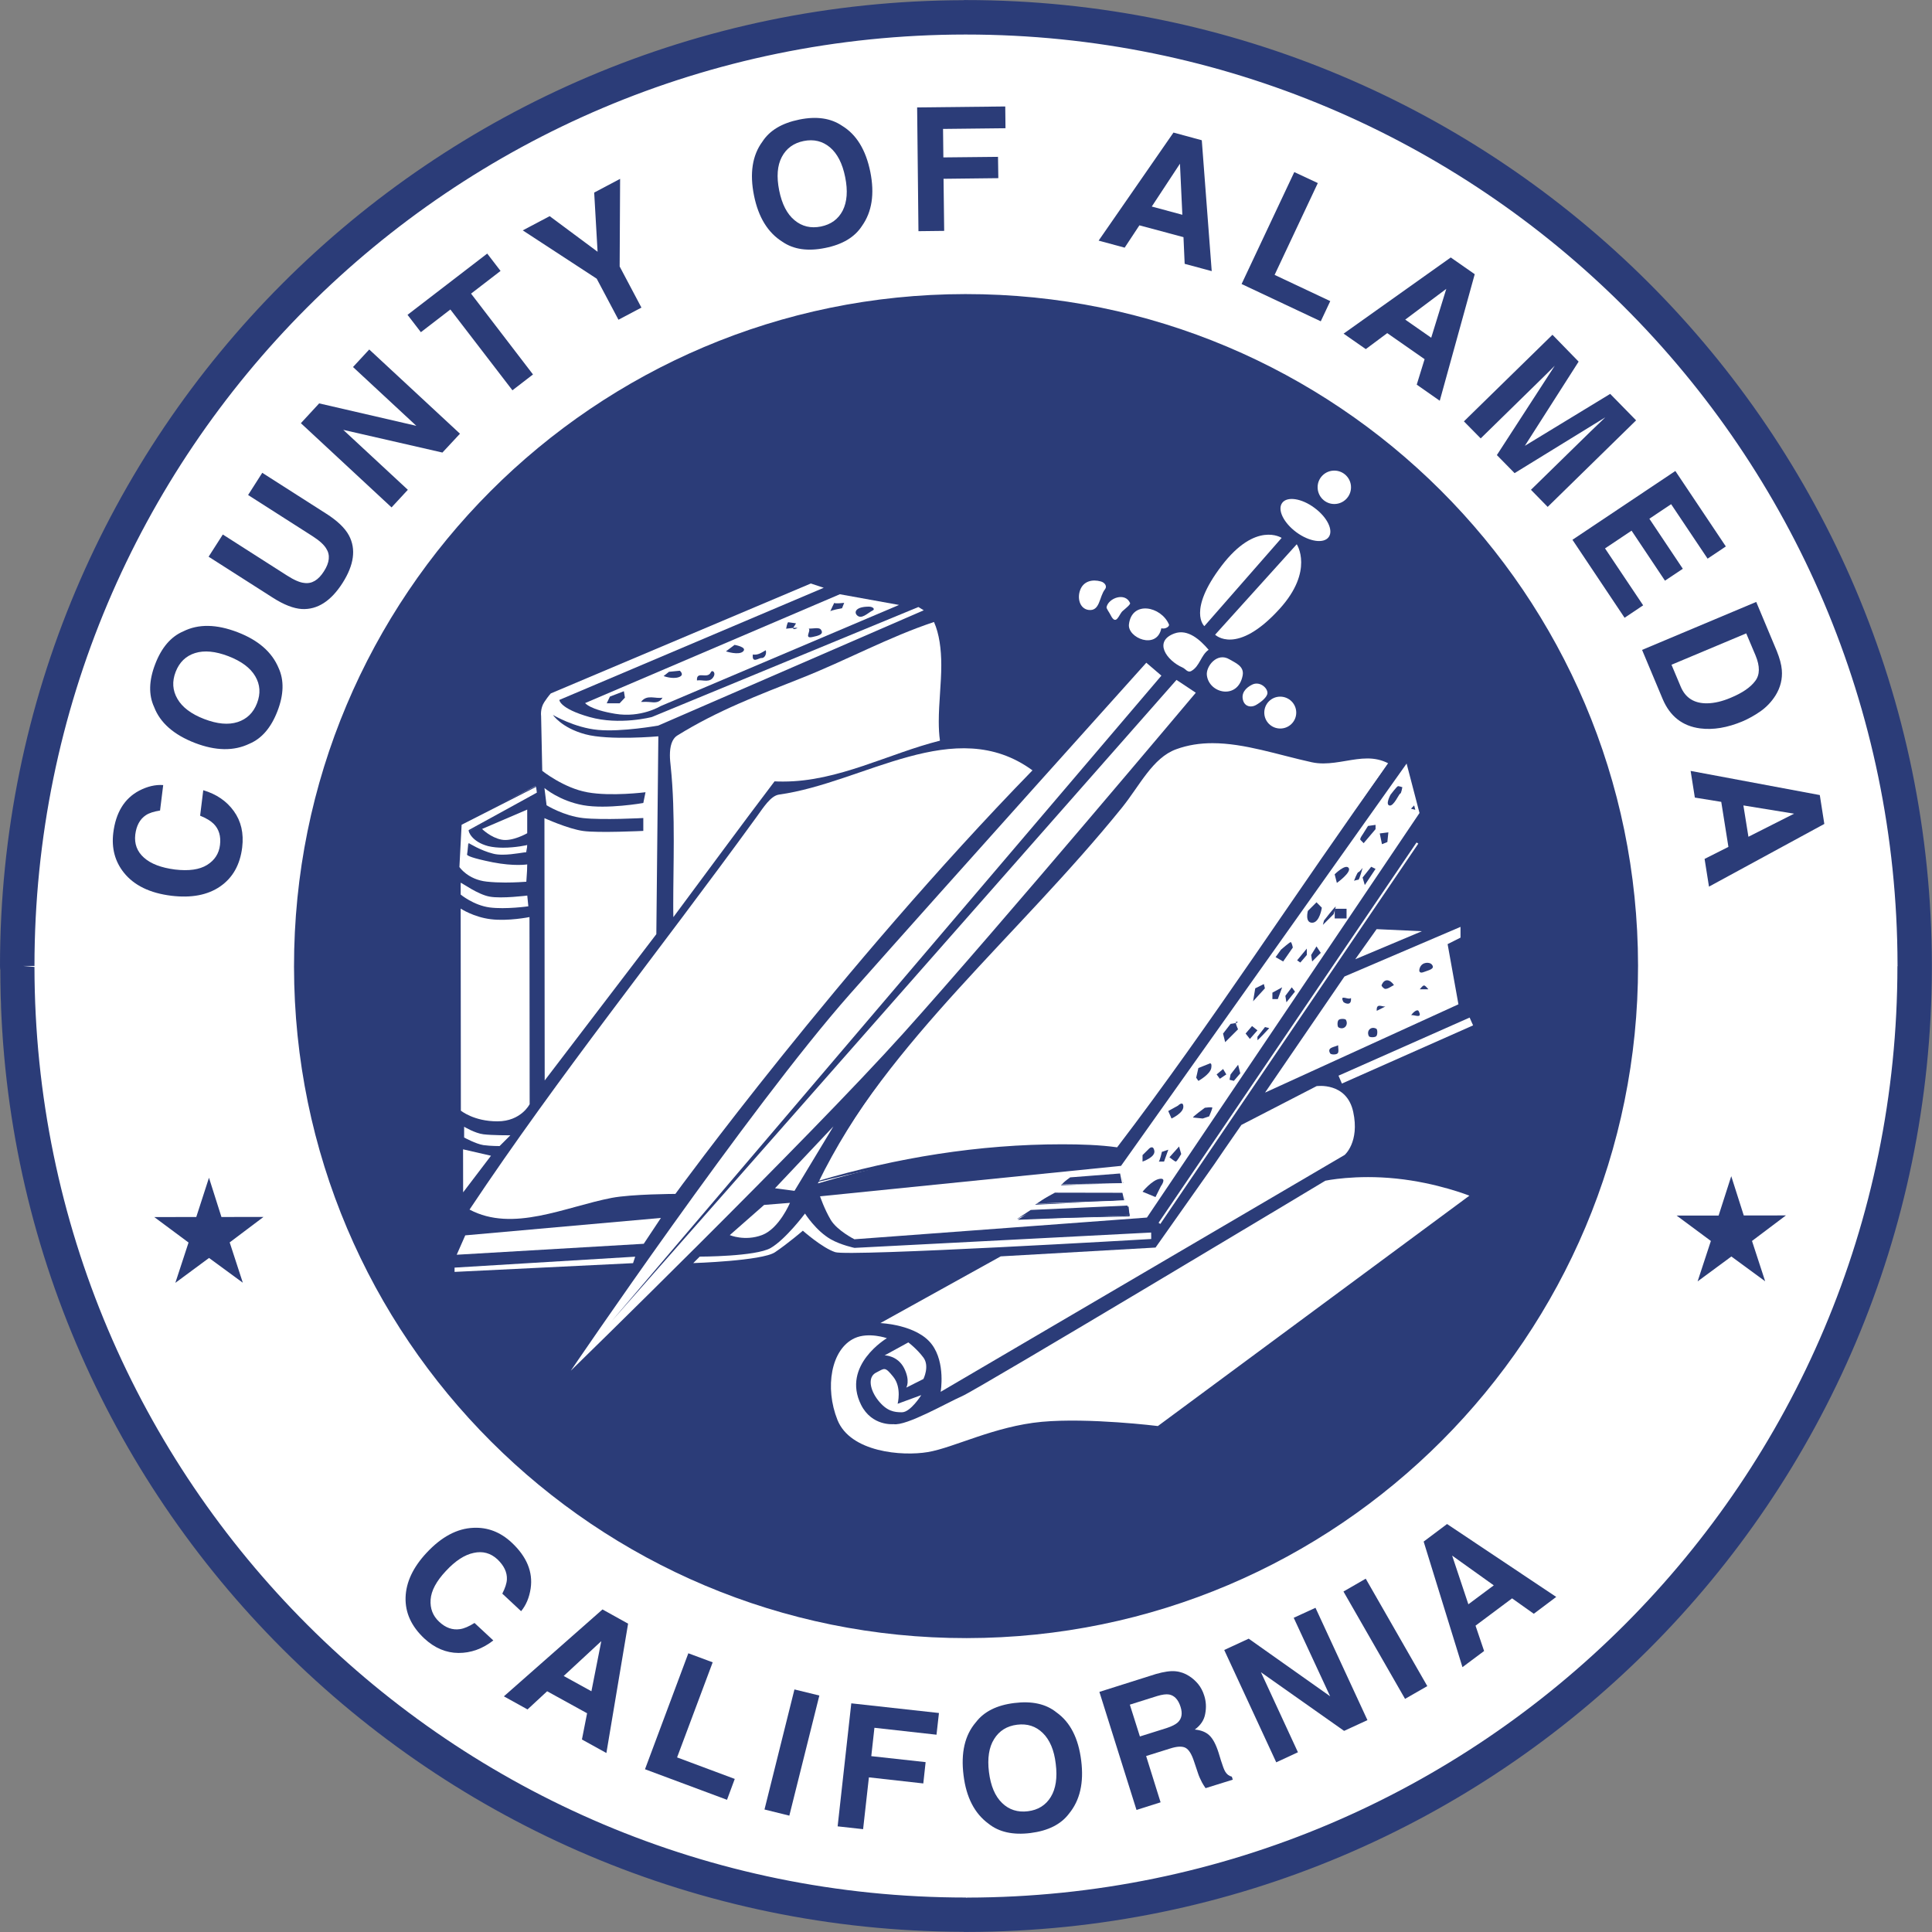 <?xml version="1.0" encoding="UTF-8"?>
<svg xmlns="http://www.w3.org/2000/svg" xmlns:xlink="http://www.w3.org/1999/xlink" width="120px" height="120px" viewBox="0 0 120 120" version="1.1">
<rect x="0" y="0" width="120" height="120" fill="#808080" stroke="none"/>
<g id="surface1">
<path style=" stroke:none;fill-rule:nonzero;fill:rgb(100%,100%,100%);fill-opacity:1;" d="M 118.852 60.086 C 118.852 92.891 92.258 119.488 59.449 119.488 C 26.645 119.488 0.047 92.891 0.047 60.086 C 0.047 27.277 26.645 0.684 59.449 0.684 C 92.258 0.684 118.852 27.277 118.852 60.086 Z M 118.852 60.086 "/>
<path style=" stroke:none;fill-rule:nonzero;fill:rgb(16.863%,23.529%,47.059%);fill-opacity:1;" d="M 13.754 75.59 L 16.367 75.586 L 14.266 77.168 L 15.082 79.672 L 12.984 78.133 L 10.891 79.68 L 11.711 77.176 L 9.582 75.594 L 12.191 75.59 L 12.98 73.152 "/>
<path style=" stroke:none;fill-rule:nonzero;fill:rgb(16.863%,23.529%,47.059%);fill-opacity:1;" d="M 108.309 75.496 L 110.926 75.492 L 108.82 77.078 L 109.637 79.582 L 107.539 78.043 L 105.441 79.59 L 106.266 77.078 L 104.137 75.5 L 106.746 75.5 L 107.531 73.055 "/>
<path style=" stroke:none;fill-rule:nonzero;fill:rgb(16.863%,23.529%,47.059%);fill-opacity:1;" d="M 10.645 55.637 C 9.312 55.473 8.328 54.996 7.691 54.199 C 7.141 53.508 6.922 52.688 7.035 51.738 C 7.191 50.469 7.727 49.594 8.645 49.109 C 9.156 48.844 9.656 48.727 10.137 48.762 L 9.941 50.344 C 9.562 50.402 9.266 50.496 9.059 50.633 C 8.688 50.879 8.473 51.281 8.402 51.836 C 8.336 52.41 8.512 52.887 8.941 53.27 C 9.371 53.656 10.016 53.898 10.871 54.008 C 11.727 54.109 12.391 54.016 12.863 53.723 C 13.328 53.434 13.602 53.02 13.664 52.484 C 13.73 51.941 13.602 51.5 13.27 51.168 C 13.09 50.988 12.812 50.82 12.43 50.664 L 12.625 49.082 C 13.441 49.324 14.074 49.754 14.523 50.379 C 14.977 51.008 15.148 51.754 15.043 52.633 C 14.91 53.719 14.453 54.523 13.672 55.062 C 12.891 55.598 11.879 55.785 10.645 55.637 "/>
<path style=" stroke:none;fill-rule:nonzero;fill:rgb(16.863%,23.529%,47.059%);fill-opacity:1;" d="M 14.762 39.27 C 16.051 39.766 16.895 40.508 17.305 41.492 C 17.652 42.25 17.629 43.145 17.234 44.168 C 16.84 45.191 16.262 45.871 15.492 46.195 C 14.527 46.66 13.402 46.641 12.113 46.148 C 10.801 45.641 9.949 44.898 9.574 43.918 C 9.223 43.16 9.246 42.27 9.641 41.246 C 10.035 40.219 10.617 39.543 11.383 39.215 C 12.32 38.746 13.445 38.762 14.762 39.27 M 15.965 43.676 C 16.195 43.078 16.16 42.523 15.855 42.004 C 15.551 41.484 14.996 41.07 14.188 40.758 C 13.383 40.449 12.691 40.383 12.117 40.562 C 11.543 40.742 11.141 41.133 10.91 41.73 C 10.68 42.324 10.715 42.883 11.02 43.406 C 11.32 43.93 11.875 44.348 12.684 44.66 C 13.492 44.969 14.184 45.035 14.762 44.848 C 15.336 44.66 15.738 44.27 15.965 43.676 "/>
<path style=" stroke:none;fill-rule:nonzero;fill:rgb(16.863%,23.529%,47.059%);fill-opacity:1;" d="M 12.957 34.578 L 13.84 33.199 L 17.82 35.742 C 18.266 36.027 18.625 36.184 18.895 36.207 C 19.363 36.277 19.773 36.035 20.121 35.484 C 20.473 34.938 20.52 34.465 20.262 34.07 C 20.121 33.832 19.832 33.57 19.391 33.289 L 15.41 30.746 L 16.289 29.367 L 20.27 31.91 C 20.961 32.352 21.43 32.801 21.676 33.262 C 22.125 34.109 21.988 35.094 21.273 36.215 C 20.555 37.336 19.715 37.875 18.754 37.828 C 18.234 37.797 17.629 37.562 16.941 37.121 "/>
<path style=" stroke:none;fill-rule:nonzero;fill:rgb(16.863%,23.529%,47.059%);fill-opacity:1;" d="M 18.688 26.285 L 19.824 25.055 L 25.859 26.449 L 21.926 22.797 L 22.934 21.707 L 28.57 26.938 L 27.48 28.109 L 21.32 26.699 L 25.332 30.422 L 24.32 31.516 "/>
<path style=" stroke:none;fill-rule:nonzero;fill:rgb(16.863%,23.529%,47.059%);fill-opacity:1;" d="M 30.262 15.75 L 31.09 16.828 L 29.258 18.238 L 33.105 23.258 L 31.828 24.242 L 27.973 19.223 L 26.141 20.633 L 25.312 19.555 "/>
<path style=" stroke:none;fill-rule:nonzero;fill:rgb(16.863%,23.529%,47.059%);fill-opacity:1;" d="M 36.906 11.961 L 38.516 11.109 L 38.488 16.551 L 39.84 19.105 L 38.414 19.859 L 37.062 17.309 L 32.469 14.309 L 34.141 13.426 L 37.117 15.637 "/>
<path style=" stroke:none;fill-rule:nonzero;fill:rgb(16.863%,23.529%,47.059%);fill-opacity:1;" d="M 54.059 10.688 C 54.328 12.043 54.16 13.156 53.543 14.027 C 53.09 14.73 52.328 15.188 51.25 15.402 C 50.172 15.621 49.289 15.492 48.602 15.02 C 47.695 14.453 47.105 13.496 46.832 12.141 C 46.555 10.762 46.73 9.645 47.352 8.801 C 47.805 8.098 48.57 7.645 49.648 7.426 C 50.723 7.207 51.605 7.34 52.297 7.809 C 53.195 8.352 53.781 9.309 54.059 10.688 M 50.988 14.07 C 51.613 13.941 52.062 13.617 52.34 13.082 C 52.613 12.543 52.668 11.852 52.496 11.004 C 52.328 10.16 52.012 9.543 51.551 9.152 C 51.09 8.766 50.547 8.633 49.922 8.758 C 49.297 8.883 48.84 9.215 48.559 9.75 C 48.277 10.285 48.227 10.977 48.395 11.824 C 48.566 12.676 48.883 13.293 49.352 13.68 C 49.816 14.066 50.359 14.195 50.988 14.07 "/>
<path style=" stroke:none;fill-rule:nonzero;fill:rgb(16.863%,23.529%,47.059%);fill-opacity:1;" d="M 56.965 6.672 L 62.438 6.613 L 62.453 7.965 L 58.574 8.008 L 58.594 9.777 L 61.988 9.742 L 62.008 11.066 L 58.605 11.105 L 58.645 14.34 L 57.047 14.359 "/>
<path style=" stroke:none;fill-rule:nonzero;fill:rgb(16.863%,23.529%,47.059%);fill-opacity:1;" d="M 72.887 8.234 L 74.645 8.711 L 75.262 16.84 L 73.582 16.387 L 73.508 14.73 L 70.77 13.996 L 69.855 15.383 L 68.238 14.945 M 71.539 12.828 L 73.438 13.34 L 73.289 10.168 Z M 71.539 12.828 "/>
<path style=" stroke:none;fill-rule:nonzero;fill:rgb(16.863%,23.529%,47.059%);fill-opacity:1;" d="M 80.391 10.688 L 81.852 11.371 L 79.168 17.074 L 82.625 18.703 L 82.035 19.957 L 77.117 17.641 "/>
<path style=" stroke:none;fill-rule:nonzero;fill:rgb(16.863%,23.529%,47.059%);fill-opacity:1;" d="M 90.109 15.992 L 91.598 17.031 L 89.426 24.891 L 87.996 23.891 L 88.484 22.309 L 86.164 20.691 L 84.832 21.684 L 83.453 20.723 M 87.281 19.852 L 88.895 20.977 L 89.832 17.941 Z M 87.281 19.852 "/>
<path style=" stroke:none;fill-rule:nonzero;fill:rgb(16.863%,23.529%,47.059%);fill-opacity:1;" d="M 100.012 24.465 L 101.621 26.109 L 96.129 31.484 L 95.09 30.422 L 98.809 26.785 C 98.918 26.684 99.066 26.539 99.258 26.355 C 99.453 26.168 99.605 26.023 99.707 25.922 L 94.074 29.387 L 92.973 28.266 L 96.57 22.715 C 96.469 22.812 96.32 22.961 96.133 23.152 C 95.938 23.344 95.789 23.492 95.684 23.594 L 91.969 27.23 L 90.926 26.172 L 96.426 20.793 L 98.051 22.461 L 94.711 27.691 "/>
<path style=" stroke:none;fill-rule:nonzero;fill:rgb(16.863%,23.529%,47.059%);fill-opacity:1;" d="M 106.062 34.699 L 103.797 31.316 L 102.445 32.219 L 104.523 35.328 L 103.414 36.066 L 101.34 32.961 L 99.691 34.062 L 102.059 37.598 L 100.906 38.371 L 97.668 33.527 L 104.059 29.254 L 107.195 33.941 "/>
<path style=" stroke:none;fill-rule:nonzero;fill:rgb(16.863%,23.529%,47.059%);fill-opacity:1;" d="M 110.363 40.445 C 110.539 40.887 110.645 41.273 110.672 41.609 C 110.719 42.172 110.586 42.703 110.281 43.195 C 110.031 43.59 109.723 43.914 109.348 44.18 C 108.977 44.438 108.598 44.648 108.23 44.805 C 107.289 45.199 106.41 45.348 105.598 45.242 C 104.5 45.098 103.727 44.492 103.273 43.422 L 101.992 40.367 L 109.082 37.387 M 108.461 39.34 L 103.82 41.289 L 104.395 42.656 C 104.688 43.352 105.238 43.699 106.047 43.684 C 106.488 43.676 106.973 43.562 107.496 43.34 C 108.223 43.039 108.727 42.691 109.016 42.301 C 109.316 41.914 109.32 41.383 109.039 40.707 Z M 108.461 39.34 "/>
<path style=" stroke:none;fill-rule:nonzero;fill:rgb(16.863%,23.529%,47.059%);fill-opacity:1;" d="M 113.031 49.383 L 113.312 51.176 L 106.148 55.07 L 105.875 53.348 L 107.355 52.602 L 106.91 49.805 L 105.27 49.539 L 105.008 47.883 M 108.285 50.027 L 108.598 51.973 L 111.434 50.539 Z M 108.285 50.027 "/>
<path style=" stroke:none;fill-rule:nonzero;fill:rgb(16.863%,23.529%,47.059%);fill-opacity:1;" d="M 26.504 96.438 C 27.426 95.453 28.387 94.938 29.402 94.895 C 30.289 94.855 31.078 95.156 31.781 95.812 C 32.715 96.684 33.109 97.633 32.961 98.656 C 32.875 99.23 32.676 99.699 32.367 100.074 L 31.199 98.984 C 31.375 98.637 31.473 98.344 31.484 98.098 C 31.504 97.656 31.305 97.246 30.898 96.855 C 30.477 96.465 29.984 96.328 29.422 96.453 C 28.855 96.57 28.281 96.945 27.691 97.582 C 27.102 98.211 26.785 98.801 26.746 99.355 C 26.707 99.91 26.887 100.367 27.277 100.73 C 27.68 101.109 28.109 101.258 28.574 101.188 C 28.828 101.152 29.125 101.023 29.473 100.805 L 30.641 101.891 C 29.969 102.414 29.246 102.672 28.477 102.668 C 27.707 102.664 26.992 102.363 26.348 101.762 C 25.551 101.012 25.164 100.168 25.191 99.223 C 25.219 98.273 25.656 97.344 26.504 96.438 "/>
<path style=" stroke:none;fill-rule:nonzero;fill:rgb(16.863%,23.529%,47.059%);fill-opacity:1;" d="M 37.422 99.965 L 39.012 100.848 L 37.664 108.883 L 36.145 108.043 L 36.465 106.414 L 33.984 105.047 L 32.766 106.176 L 31.297 105.363 M 35.012 104.098 L 36.734 105.047 L 37.348 101.934 Z M 35.012 104.098 "/>
<path style=" stroke:none;fill-rule:nonzero;fill:rgb(16.863%,23.529%,47.059%);fill-opacity:1;" d="M 42.754 102.688 L 44.266 103.25 L 42.055 109.156 L 45.637 110.492 L 45.156 111.789 L 40.062 109.891 "/>
<path style=" stroke:none;fill-rule:nonzero;fill:rgb(16.863%,23.529%,47.059%);fill-opacity:1;" d="M 49.027 112.773 L 47.484 112.391 L 49.344 104.934 L 50.891 105.312 "/>
<path style=" stroke:none;fill-rule:nonzero;fill:rgb(16.863%,23.529%,47.059%);fill-opacity:1;" d="M 52.875 105.797 L 58.32 106.398 L 58.168 107.746 L 54.312 107.316 L 54.117 109.078 L 57.492 109.449 L 57.348 110.773 L 53.969 110.395 L 53.609 113.613 L 52.027 113.438 "/>
<path style=" stroke:none;fill-rule:nonzero;fill:rgb(16.863%,23.529%,47.059%);fill-opacity:1;" d="M 67.156 109.359 C 67.328 110.73 67.078 111.824 66.395 112.652 C 65.895 113.316 65.098 113.715 64.008 113.852 C 62.914 113.988 62.043 113.793 61.395 113.27 C 60.531 112.637 60.016 111.637 59.848 110.27 C 59.672 108.867 59.926 107.773 60.613 106.973 C 61.117 106.312 61.91 105.91 63.004 105.777 C 64.094 105.641 64.965 105.832 65.613 106.355 C 66.473 106.961 66.984 107.961 67.156 109.359 M 63.844 112.5 C 64.477 112.422 64.953 112.125 65.266 111.613 C 65.578 111.102 65.684 110.418 65.574 109.555 C 65.477 108.699 65.199 108.059 64.77 107.641 C 64.34 107.219 63.812 107.047 63.176 107.125 C 62.543 107.203 62.066 107.5 61.746 108.016 C 61.426 108.523 61.32 109.215 61.426 110.066 C 61.535 110.93 61.805 111.566 62.242 111.988 C 62.676 112.41 63.211 112.578 63.844 112.5 "/>
<path style=" stroke:none;fill-rule:nonzero;fill:rgb(16.863%,23.529%,47.059%);fill-opacity:1;" d="M 71.793 103.977 C 72.301 103.832 72.707 103.773 73.012 103.805 C 73.316 103.832 73.602 103.938 73.859 104.102 C 74.074 104.238 74.262 104.41 74.422 104.602 C 74.582 104.801 74.711 105.039 74.801 105.332 C 74.91 105.68 74.934 106.047 74.859 106.441 C 74.793 106.836 74.574 107.16 74.211 107.426 C 74.594 107.461 74.895 107.578 75.113 107.785 C 75.332 107.988 75.527 108.355 75.688 108.863 L 75.84 109.359 C 75.945 109.691 76.027 109.914 76.094 110.027 C 76.195 110.203 76.332 110.309 76.512 110.352 L 76.57 110.539 L 74.879 111.066 C 74.777 110.918 74.707 110.797 74.656 110.707 C 74.555 110.512 74.461 110.309 74.395 110.094 L 74.168 109.418 C 74.016 108.949 73.84 108.668 73.633 108.559 C 73.43 108.453 73.109 108.465 72.684 108.602 L 71.188 109.07 L 72.086 111.945 L 70.59 112.418 L 68.285 105.086 M 70.176 105.879 L 70.801 107.855 L 72.453 107.336 C 72.777 107.23 73.012 107.113 73.152 106.984 C 73.402 106.75 73.457 106.43 73.328 106.02 C 73.188 105.57 72.949 105.316 72.625 105.25 C 72.441 105.215 72.188 105.25 71.875 105.344 Z M 70.176 105.879 "/>
<path style=" stroke:none;fill-rule:nonzero;fill:rgb(16.863%,23.529%,47.059%);fill-opacity:1;" d="M 76.039 102.484 L 77.559 101.781 L 82.617 105.359 L 80.355 100.484 L 81.707 99.863 L 84.934 106.84 L 83.484 107.508 L 78.32 103.867 L 80.617 108.836 L 79.27 109.461 "/>
<path style=" stroke:none;fill-rule:nonzero;fill:rgb(16.863%,23.529%,47.059%);fill-opacity:1;" d="M 88.652 104.727 L 87.27 105.52 L 83.445 98.852 L 84.828 98.055 "/>
<path style=" stroke:none;fill-rule:nonzero;fill:rgb(16.863%,23.529%,47.059%);fill-opacity:1;" d="M 88.426 95.75 L 89.879 94.66 L 96.66 99.188 L 95.266 100.234 L 93.918 99.277 L 91.648 100.973 L 92.18 102.547 L 90.836 103.551 M 91.203 99.645 L 92.781 98.469 L 90.195 96.621 Z M 91.203 99.645 "/>
<path style=" stroke:none;fill-rule:nonzero;fill:rgb(16.863%,23.529%,47.059%);fill-opacity:1;" d="M 59.867 119.996 L 59.848 119.988 C 26.805 119.91 0.035 93.125 0.02 60.258 C -0.008 60.094 0.008 59.996 0 59.996 C 0 26.93 26.762 0.098 59.836 0.012 C 59.93 -0.004 59.969 -0.004 59.984 0.004 C 60 0.004 60 0.004 60 0.004 C 93.102 0.012 119.953 26.824 119.992 59.941 L 119.992 60.129 C 119.93 93.172 93.133 119.965 60.059 119.996 L 60.059 118.93 L 60.434 117.934 L 60.059 118.93 L 60.059 119.996 Z M 2.141 60.059 C 2.168 91.992 28.066 117.859 59.992 117.859 C 59.992 117.871 60.016 117.871 60.055 117.871 C 60.055 117.871 60.059 117.871 60.062 117.871 L 60.062 117.863 C 91.988 117.828 117.852 91.93 117.852 60.012 C 117.879 60.012 117.852 60 117.859 59.895 C 117.797 27.98 91.906 2.145 60 2.145 L 59.945 2.145 C 28.004 2.172 2.141 28.07 2.141 59.996 L 1.43 59.996 Z M 2.141 60.059 "/>
<path style=" stroke:none;fill-rule:nonzero;fill:rgb(16.863%,23.529%,47.059%);fill-opacity:1;" d="M 60.043 101.746 C 83.098 101.723 101.766 83.016 101.742 59.965 C 101.719 36.91 83.012 18.242 59.961 18.266 C 36.906 18.285 18.238 36.992 18.262 60.047 C 18.285 83.102 36.992 101.77 60.043 101.746 "/>
<path style=" stroke:none;fill-rule:nonzero;fill:rgb(100%,100%,100%);fill-opacity:1;" d="M 74.805 38.891 L 79.605 33.41 C 79.605 33.41 78.004 32.344 75.871 35.148 C 73.738 37.953 74.805 38.891 74.805 38.891 "/>
<path style=" stroke:none;fill-rule:nonzero;fill:rgb(100%,100%,100%);fill-opacity:1;" d="M 75.473 39.422 L 80.543 33.805 C 80.543 33.805 81.633 35.441 79.48 37.816 C 76.809 40.758 75.473 39.422 75.473 39.422 "/>
<path style=" stroke:none;fill-rule:nonzero;fill:rgb(100%,100%,100%);fill-opacity:1;" d="M 82.527 33.359 C 82.836 32.941 82.438 32.125 81.637 31.539 C 80.844 30.949 79.941 30.816 79.637 31.238 C 79.328 31.66 79.727 32.473 80.52 33.059 C 81.32 33.648 82.219 33.781 82.527 33.359 "/>
<path style=" stroke:none;fill-rule:nonzero;fill:rgb(100%,100%,100%);fill-opacity:1;" d="M 82.875 31.305 C 83.449 31.305 83.914 30.84 83.914 30.266 C 83.914 29.695 83.449 29.23 82.875 29.23 C 82.301 29.23 81.836 29.695 81.84 30.266 C 81.84 30.84 82.305 31.305 82.875 31.305 "/>
<path style=" stroke:none;fill-rule:nonzero;fill:rgb(100%,100%,100%);fill-opacity:1;" d="M 79.52 45.25 C 80.066 45.25 80.512 44.809 80.512 44.262 C 80.512 43.711 80.062 43.27 79.516 43.27 C 78.969 43.27 78.527 43.711 78.527 44.262 C 78.527 44.809 78.969 45.25 79.52 45.25 "/>
<path style=" stroke:none;fill-rule:nonzero;fill:rgb(100%,100%,100%);fill-opacity:1;" d="M 71.199 41.164 C 71.199 41.164 59.062 54.664 52.789 61.746 C 46.52 68.836 35.453 85.137 35.453 85.137 C 35.453 85.137 50.129 70.832 56.133 64.152 C 62.137 57.469 74.273 43.027 74.273 43.027 L 73.074 42.23 L 37.988 82.062 L 72.137 41.965 "/>
<path style=" stroke:none;fill-rule:nonzero;fill:rgb(100%,100%,100%);fill-opacity:1;" d="M 78 43.797 C 78.32 43.617 78.734 43.285 78.723 43.031 C 78.715 42.703 78.227 42.293 77.766 42.527 C 77.387 42.715 77.047 43.059 77.227 43.555 C 77.367 43.91 77.73 43.945 78 43.797 "/>
<path style=" stroke:none;fill-rule:nonzero;fill:rgb(100%,100%,100%);fill-opacity:1;" d="M 77.184 41.953 C 77.293 41.375 76.723 41.168 76.371 40.957 C 75.598 40.484 74.891 41.391 74.961 41.945 C 75.102 43.09 76.895 43.48 77.184 41.953 "/>
<path style=" stroke:none;fill-rule:nonzero;fill:rgb(100%,100%,100%);fill-opacity:1;" d="M 73.457 41.465 C 73.637 41.543 73.766 41.805 73.996 41.676 C 74.523 41.383 74.586 40.695 75.07 40.359 C 74.531 39.727 73.77 39.047 72.949 39.344 C 71.629 39.824 72.438 41.016 73.457 41.465 "/>
<path style=" stroke:none;fill-rule:nonzero;fill:rgb(100%,100%,100%);fill-opacity:1;" d="M 72.133 39.023 C 72.395 39.098 72.66 38.895 72.605 38.785 C 72.117 37.652 70.301 37.285 70.121 38.777 C 70.02 39.621 71.855 40.387 72.133 39.023 "/>
<path style=" stroke:none;fill-rule:nonzero;fill:rgb(100%,100%,100%);fill-opacity:1;" d="M 69.723 37.957 C 69.918 37.785 70.227 37.543 70.191 37.457 C 69.891 36.766 68.848 37.141 68.73 37.711 C 68.715 37.801 68.891 38.02 68.98 38.199 C 69.332 38.914 69.496 38.16 69.723 37.957 "/>
<path style=" stroke:none;fill-rule:nonzero;fill:rgb(100%,100%,100%);fill-opacity:1;" d="M 68.633 36.602 C 68.793 36.398 68.598 36.176 68.383 36.117 C 67.84 35.961 67.297 36.102 67.094 36.641 C 66.895 37.156 67.066 37.801 67.602 37.883 C 68.332 37.988 68.266 37.062 68.633 36.602 "/>
<path style=" stroke:none;fill-rule:nonzero;fill:rgb(100%,100%,100%);fill-opacity:1;" d="M 46.977 50.762 C 40.793 59.277 34.754 66.742 29.164 75.129 C 31.859 76.562 35.082 74.965 37.996 74.402 C 39.246 74.164 41.949 74.156 41.949 74.156 C 41.949 74.156 52.168 60.129 64.129 47.848 C 59.309 44.324 53.68 48.617 48.391 49.352 C 47.863 49.426 47.414 50.16 46.977 50.762 "/>
<path style=" stroke:none;fill-rule:nonzero;fill:rgb(100%,100%,100%);fill-opacity:1;" d="M 49.707 42 C 47.051 43.051 44.492 44.023 42.016 45.566 C 41.395 45.949 41.453 46.918 41.523 47.594 C 41.871 50.883 41.641 54.574 41.703 57.355 C 43.758 54.598 46.07 51.438 48.102 48.664 C 51.789 48.871 55.082 46.98 58.516 45.984 C 58.172 43.559 59.227 40.555 57.977 38.504 C 55.129 39.449 52.512 40.895 49.707 42 "/>
<path style=" stroke:none;fill-rule:nonzero;fill:rgb(16.863%,23.529%,47.059%);fill-opacity:1;" d="M 41.57 57.355 C 41.555 56.98 41.547 56.59 41.547 56.188 C 41.547 54.953 41.582 53.609 41.582 52.223 C 41.582 50.684 41.547 49.098 41.391 47.609 C 41.363 47.391 41.344 47.152 41.344 46.91 C 41.344 46.363 41.445 45.758 41.945 45.449 C 44.438 43.898 47.004 42.922 49.652 41.871 C 52.453 40.773 55.07 39.324 58.09 38.434 C 58.605 39.285 58.734 40.281 58.734 41.32 C 58.734 42.469 58.57 43.684 58.57 44.816 C 58.57 45.207 58.598 45.598 58.555 46.113 C 55.309 47.039 52.164 48.805 48.66 48.812 C 48.473 48.812 48.281 48.805 48.211 48.742 C 46.172 51.516 43.867 54.68 41.809 57.43 L 41.574 57.742 Z M 42.082 45.676 C 41.719 45.895 41.609 46.383 41.609 46.91 C 41.609 47.137 41.633 47.371 41.656 47.578 C 41.816 49.086 41.848 50.68 41.848 52.223 C 41.848 53.609 41.816 54.961 41.816 56.188 C 41.816 56.453 41.816 56.711 41.824 56.965 C 43.82 54.289 46.039 51.254 48.109 48.531 C 48.293 48.543 48.473 48.543 48.66 48.543 C 52.07 48.543 55.199 46.801 58.383 46.004 C 58.328 45.621 58.309 45.223 58.309 44.816 C 58.309 43.656 58.465 42.449 58.465 41.32 C 58.465 40.305 58.336 39.359 58.012 38.633 C 55.184 39.574 52.57 41.016 49.758 42.125 C 47.102 43.176 44.547 44.145 42.082 45.676 Z M 42.082 45.676 "/>
<path style=" stroke:none;fill-rule:nonzero;fill:rgb(100%,100%,100%);fill-opacity:1;" d="M 69.594 50.078 C 63.105 58.098 55.223 64.426 50.797 73.504 C 56.836 71.711 63.133 70.875 69.496 71.348 C 75.438 63.566 80.707 55.324 86.297 47.293 C 84.691 46.473 83.117 47.574 81.504 47.219 C 78.605 46.582 75.73 45.434 73.008 46.422 C 71.477 46.977 70.684 48.73 69.594 50.078 "/>
<path style=" stroke:none;fill-rule:nonzero;fill:rgb(16.863%,23.529%,47.059%);fill-opacity:1;" d="M 69.484 49.988 C 70.562 48.672 71.355 46.883 72.957 46.293 C 73.723 46.004 74.512 45.902 75.309 45.902 C 77.363 45.902 79.445 46.629 81.527 47.082 C 81.746 47.129 81.973 47.152 82.203 47.152 C 83.082 47.152 83.988 46.848 84.93 46.844 C 85.391 46.844 85.875 46.926 86.406 47.363 C 80.82 55.395 75.543 63.641 69.484 71.473 C 68.309 71.375 67.141 71.344 65.973 71.344 C 60.828 71.344 55.742 72.168 50.672 73.445 C 55.117 64.324 63.012 58 69.484 49.988 Z M 50.754 73.367 C 55.688 71.906 60.801 71.074 65.973 71.074 C 67.141 71.074 68.316 71.113 69.387 71.262 C 75.324 63.488 80.594 55.25 86.234 47.414 C 85.797 47.188 85.363 47.109 84.93 47.109 C 84.051 47.109 83.141 47.414 82.203 47.418 C 81.961 47.418 81.715 47.398 81.473 47.344 C 79.371 46.883 77.301 46.16 75.309 46.16 C 74.539 46.16 73.785 46.27 73.051 46.539 C 71.594 47.07 70.797 48.785 69.691 50.16 C 63.195 58.191 55.32 64.52 50.754 73.367 Z M 50.754 73.367 "/>
<path style=" stroke:none;fill-rule:nonzero;fill:rgb(100%,100%,100%);fill-opacity:1;" d="M 47.863 73.91 L 49.465 74.039 L 52.527 68.961 "/>
<path style=" stroke:none;fill-rule:nonzero;fill:rgb(16.863%,23.529%,47.059%);fill-opacity:1;" d="M 47.852 74.039 L 47.57 74.008 L 52.434 68.867 L 52.645 69.027 L 49.453 74.168 Z M 49.348 73.965 L 51.766 69.961 L 48.137 73.805 Z M 49.348 73.965 "/>
<path style=" stroke:none;fill-rule:nonzero;fill:rgb(100%,100%,100%);fill-opacity:1;" d="M 84.176 59.582 L 85.504 57.711 L 88.316 57.84 "/>
<path style=" stroke:none;fill-rule:nonzero;fill:rgb(100%,100%,100%);fill-opacity:1;" d="M 83.508 60.652 L 90.715 57.57 L 90.715 58.238 L 89.914 58.641 L 90.586 62.379 L 78.574 67.863 "/>
<path style=" stroke:none;fill-rule:nonzero;fill:rgb(100%,100%,100%);fill-opacity:1;" d="M 83.137 66.812 L 91.281 63.203 L 91.496 63.688 L 83.348 67.301 Z M 83.137 66.812 "/>
<path style=" stroke:none;fill-rule:nonzero;fill:rgb(100%,100%,100%);fill-opacity:1;" d="M 76.07 71.367 L 77.105 69.871 L 81.777 67.461 C 81.777 67.461 83.648 67.191 84.051 69.062 C 84.457 70.934 83.52 71.734 83.52 71.734 L 58.426 86.449 C 58.426 86.449 58.738 84.66 57.887 83.516 C 56.961 82.262 54.68 82.18 54.68 82.18 L 62.156 78.035 L 71.773 77.488 L 75.422 72.316 "/>
<path style=" stroke:none;fill-rule:nonzero;fill:rgb(100%,100%,100%);fill-opacity:1;" d="M 82.32 73.336 C 82.32 73.336 84.188 72.938 86.727 73.203 C 89.266 73.465 91.266 74.266 91.266 74.266 L 71.918 88.574 C 71.918 88.574 67.641 88.043 64.703 88.312 C 61.766 88.586 59.23 89.926 57.629 90.191 C 56.023 90.461 52.82 90.199 52.016 88.195 C 51.215 86.188 51.613 83.797 53.082 83.117 C 53.949 82.719 55.086 83.117 55.086 83.117 C 55.086 83.117 52.254 84.797 53.484 87.258 C 54.156 88.594 55.492 88.457 55.492 88.457 C 56.293 88.59 58.828 87.121 59.762 86.715 C 60.695 86.32 82.32 73.336 82.32 73.336 "/>
<path style=" stroke:none;fill-rule:nonzero;fill:rgb(100%,100%,100%);fill-opacity:1;" d="M 56.418 83.379 L 54.949 84.184 C 54.949 84.184 55.75 84.184 56.156 84.98 C 56.555 85.781 56.289 86.188 56.289 86.188 L 57.355 85.652 C 57.355 85.652 57.754 84.852 57.352 84.316 C 56.953 83.781 56.418 83.379 56.418 83.379 "/>
<path style=" stroke:none;fill-rule:nonzero;fill:rgb(100%,100%,100%);fill-opacity:1;" d="M 57.223 86.652 L 55.754 87.191 C 55.754 87.191 56.02 86.188 55.488 85.523 C 54.949 84.852 54.949 84.988 54.418 85.254 C 53.883 85.523 54.02 86.32 54.551 86.988 C 55.086 87.656 55.539 87.719 56.02 87.719 C 56.555 87.719 57.223 86.652 57.223 86.652 "/>
<path style=" stroke:none;fill-rule:nonzero;fill:rgb(100%,100%,100%);fill-opacity:1;" d="M 33.832 67.109 L 40.766 58.023 L 40.891 45.734 C 40.891 45.734 37.82 46.008 36.348 45.605 C 34.875 45.207 34.344 44.406 34.344 44.406 C 34.344 44.406 35.68 45.203 37.148 45.336 C 38.621 45.473 40.887 45.066 40.887 45.066 L 57.375 37.906 L 57.043 37.703 L 40.488 44.535 C 40.488 44.535 38.484 45.066 36.613 44.535 C 34.742 44.004 34.742 43.473 34.742 43.473 L 51.164 36.508 L 50.363 36.242 L 34.211 43.07 C 34.211 43.07 34.078 43.203 33.809 43.605 C 33.543 44.004 33.609 44.473 33.609 44.473 L 33.68 47.879 C 33.68 47.879 35.016 48.949 36.488 49.211 C 37.957 49.48 40.094 49.207 40.094 49.207 L 39.957 49.875 C 39.957 49.875 37.691 50.277 36.219 50.012 C 34.75 49.746 33.816 48.945 33.816 48.945 L 33.949 50.016 C 33.949 50.016 35.016 50.68 36.219 50.812 C 37.422 50.945 39.957 50.809 39.957 50.809 L 39.957 51.609 C 39.957 51.609 37.156 51.746 36.219 51.613 C 35.285 51.484 33.816 50.816 33.816 50.816 "/>
<path style=" stroke:none;fill-rule:nonzero;fill:rgb(100%,100%,100%);fill-opacity:1;" d="M 52.164 36.91 L 55.84 37.574 L 41.02 43.863 C 41.02 43.863 39.816 44.602 38.215 44.336 C 36.613 44.07 36.344 43.668 36.344 43.668 "/>
<path style=" stroke:none;fill-rule:nonzero;fill:rgb(100%,100%,100%);fill-opacity:1;" d="M 28.613 56.434 C 28.613 56.434 29.414 56.965 30.484 57.094 C 31.551 57.23 32.887 56.961 32.887 56.961 L 32.898 68.582 C 32.898 68.582 32.367 69.648 30.898 69.648 C 29.43 69.652 28.625 68.984 28.625 68.984 "/>
<path style=" stroke:none;fill-rule:nonzero;fill:rgb(100%,100%,100%);fill-opacity:1;" d="M 28.762 71.387 L 28.766 74.059 L 30.496 71.785 "/>
<path style=" stroke:none;fill-rule:nonzero;fill:rgb(100%,100%,100%);fill-opacity:1;" d="M 69.629 72.414 L 87.367 47.426 L 88.168 50.496 L 71.238 75.625 L 53.07 76.973 C 53.07 76.973 52.004 76.438 51.602 75.773 C 51.203 75.102 50.934 74.305 50.934 74.305 "/>
<path style=" stroke:none;fill-rule:nonzero;fill:rgb(100%,100%,100%);fill-opacity:1;" d="M 41.051 75.648 L 39.984 77.254 L 28.367 77.934 L 28.898 76.73 "/>
<path style=" stroke:none;fill-rule:nonzero;fill:rgb(100%,100%,100%);fill-opacity:1;" d="M 47.461 74.84 L 49.066 74.711 C 49.066 74.711 48.395 76.312 47.332 76.711 C 46.266 77.113 45.328 76.715 45.328 76.715 "/>
<path style=" stroke:none;fill-rule:nonzero;fill:rgb(100%,100%,100%);fill-opacity:1;" d="M 28.234 78.734 L 39.453 78.055 L 39.32 78.457 L 28.234 79 "/>
<path style=" stroke:none;fill-rule:nonzero;fill:rgb(100%,100%,100%);fill-opacity:1;" d="M 50 75.375 C 50 75.375 48.801 76.977 47.867 77.516 C 46.934 78.051 43.461 78.051 43.461 78.051 L 43.059 78.453 C 43.059 78.453 47.332 78.316 48.133 77.781 C 48.934 77.242 49.867 76.441 49.867 76.441 C 49.867 76.441 51.074 77.512 51.875 77.773 C 52.719 78.059 71.504 76.957 71.504 76.957 L 71.5 76.555 L 53.074 77.508 C 53.074 77.508 52.23 77.332 51.605 76.977 C 50.668 76.441 50 75.375 50 75.375 "/>
<path style=" stroke:none;fill-rule:nonzero;fill:rgb(100%,100%,100%);fill-opacity:1;" d="M 71.961 75.949 L 87.984 52.328 L 88.094 52.398 L 72.07 76.023 Z M 71.961 75.949 "/>
<path style=" stroke:none;fill-rule:nonzero;fill:rgb(16.863%,23.529%,47.059%);fill-opacity:1;" d="M 69.629 72.82 L 69.762 73.484 L 65.895 73.621 L 66.426 73.086 "/>
<path style=" stroke:none;fill-rule:nonzero;fill:rgb(100%,100%,100%);fill-opacity:1;" d="M 66.418 73.02 L 69.621 72.75 L 69.629 72.82 L 69.691 72.801 L 69.758 73.547 L 65.84 73.57 Z M 66.469 73.129 L 65.887 73.555 L 69.691 73.496 L 69.57 72.887 Z M 66.469 73.129 "/>
<path style=" stroke:none;fill-rule:nonzero;fill:rgb(16.863%,23.529%,47.059%);fill-opacity:1;" d="M 69.766 74.02 L 69.898 74.555 L 64.289 74.828 L 65.492 74.023 "/>
<path style=" stroke:none;fill-rule:nonzero;fill:rgb(100%,100%,100%);fill-opacity:1;" d="M 65.488 73.953 L 69.758 73.945 L 69.77 74.016 L 69.828 74 L 69.898 74.621 L 64.246 74.77 Z M 64.281 74.758 L 69.828 74.562 L 69.715 74.086 L 65.523 74.078 Z M 64.281 74.758 "/>
<path style=" stroke:none;fill-rule:nonzero;fill:rgb(16.863%,23.529%,47.059%);fill-opacity:1;" d="M 70.035 74.953 L 70.168 75.488 L 63.223 75.762 L 64.02 75.227 "/>
<path style=" stroke:none;fill-rule:nonzero;fill:rgb(16.863%,23.529%,47.059%);fill-opacity:1;" d="M 64.02 75.152 L 70.027 74.879 L 70.035 74.949 L 70.098 74.934 L 70.164 75.551 L 63.18 75.703 Z M 64.055 75.277 L 63.215 75.688 L 70.102 75.496 L 69.98 75.016 Z M 64.055 75.277 "/>
<path style=" stroke:none;fill-rule:nonzero;fill:rgb(16.863%,23.529%,47.059%);fill-opacity:1;" d="M 86.047 61.422 C 85.953 61.422 85.797 61.246 85.812 61.195 C 85.977 60.773 86.312 60.801 86.582 61.184 C 86.402 61.27 86.223 61.422 86.047 61.422 "/>
<path style=" stroke:none;fill-rule:nonzero;fill:rgb(16.863%,23.529%,47.059%);fill-opacity:1;" d="M 85.512 62.785 C 85.477 62.273 85.836 62.543 86.047 62.516 C 85.867 62.605 85.691 62.695 85.512 62.785 "/>
<path style=" stroke:none;fill-rule:nonzero;fill:rgb(16.863%,23.529%,47.059%);fill-opacity:1;" d="M 85.027 64.363 C 84.848 64.035 85.148 63.711 85.488 63.898 C 85.562 63.941 85.574 64.262 85.484 64.359 C 85.395 64.449 85.07 64.441 85.027 64.363 "/>
<path style=" stroke:none;fill-rule:nonzero;fill:rgb(16.863%,23.529%,47.059%);fill-opacity:1;" d="M 83.434 62.223 C 83.18 61.711 83.77 62.152 83.91 61.984 C 83.969 62.551 83.469 62.289 83.434 62.223 "/>
<path style=" stroke:none;fill-rule:nonzero;fill:rgb(16.863%,23.529%,47.059%);fill-opacity:1;" d="M 83.598 63.344 C 83.777 63.672 83.473 64.004 83.137 63.812 C 83.059 63.77 83.051 63.441 83.141 63.355 C 83.23 63.258 83.555 63.27 83.598 63.344 "/>
<path style=" stroke:none;fill-rule:nonzero;fill:rgb(16.863%,23.529%,47.059%);fill-opacity:1;" d="M 83.113 64.922 C 83.113 65.102 83.172 65.34 83.082 65.426 C 82.992 65.52 82.672 65.512 82.621 65.43 C 82.395 65.051 82.879 65.047 83.113 64.922 "/>
<path style=" stroke:none;fill-rule:nonzero;fill:rgb(16.863%,23.529%,47.059%);fill-opacity:1;" d="M 87.652 63.051 C 87.781 62.863 88.043 62.648 88.121 62.812 C 88.367 63.297 87.859 63.023 87.652 63.051 "/>
<path style=" stroke:none;fill-rule:nonzero;fill:rgb(16.863%,23.529%,47.059%);fill-opacity:1;" d="M 88.184 61.445 C 88.273 61.355 88.359 61.211 88.449 61.211 C 88.539 61.211 88.625 61.355 88.719 61.445 "/>
<path style=" stroke:none;fill-rule:nonzero;fill:rgb(16.863%,23.529%,47.059%);fill-opacity:1;" d="M 88.445 60.371 C 88.191 60.477 88.098 60.355 88.188 60.113 C 88.336 59.723 88.801 59.758 88.922 59.895 C 89.191 60.195 88.688 60.266 88.445 60.371 "/>
<path style=" stroke:none;fill-rule:nonzero;fill:rgb(16.863%,23.529%,47.059%);fill-opacity:1;" d="M 44.152 41.754 C 44.23 41.582 44.453 41.758 44.344 41.988 C 44.117 42.457 43.652 42.203 43.289 42.262 C 43.25 41.625 43.941 42.219 44.152 41.754 "/>
<path style=" stroke:none;fill-rule:nonzero;fill:rgb(16.863%,23.529%,47.059%);fill-opacity:1;" d="M 47.562 40.387 C 47.637 40.645 47.469 40.891 47.301 40.871 C 47.141 40.852 46.688 41.246 46.762 40.652 C 47.074 40.707 47.312 40.531 47.562 40.387 "/>
<path style=" stroke:none;fill-rule:nonzero;fill:rgb(16.863%,23.529%,47.059%);fill-opacity:1;" d="M 50.492 39.559 C 49.895 39.703 50.398 39.184 50.23 39.047 C 50.496 39.047 50.867 38.957 50.977 39.094 C 51.238 39.418 50.746 39.5 50.492 39.559 "/>
<path style=" stroke:none;fill-rule:nonzero;fill:rgb(16.863%,23.529%,47.059%);fill-opacity:1;" d="M 53.969 37.68 C 54.23 37.68 54.359 37.844 54.211 37.914 C 53.902 38.062 53.5 38.516 53.215 38.199 C 53.039 38 53.176 37.68 53.969 37.68 "/>
<path style=" stroke:none;fill-rule:nonzero;fill:rgb(16.863%,23.529%,47.059%);fill-opacity:1;" d="M 40.352 43.605 C 40.176 43.586 39.996 43.598 39.816 43.598 C 40.18 43.102 40.711 43.422 41.152 43.332 C 40.965 43.66 40.676 43.641 40.352 43.605 "/>
<path style=" stroke:none;fill-rule:nonzero;fill:rgb(100%,100%,100%);fill-opacity:1;" d="M 32.746 50.285 L 32.746 51.754 C 32.746 51.754 31.816 52.289 31.148 52.152 C 30.477 52.023 29.941 51.488 29.941 51.488 "/>
<path style=" stroke:none;fill-rule:nonzero;fill:rgb(100%,100%,100%);fill-opacity:1;" d="M 32.754 54.824 L 32.754 53.621 C 32.754 53.621 31.949 53.758 30.613 53.492 C 29.281 53.227 29.074 53.09 29.074 53.09 L 29.074 52.426 C 29.074 52.426 29.836 52.898 30.613 53.09 C 31.414 53.289 32.75 52.953 32.75 52.953 L 32.75 52.422 C 32.75 52.422 31.348 52.754 30.344 52.492 C 29.363 52.23 29.145 51.621 29.145 51.621 L 33.414 49.215 L 33.277 48.816 L 28.609 51.223 L 28.477 53.895 C 28.477 53.895 29.012 54.695 30.215 54.828 C 31.414 54.957 32.754 54.824 32.754 54.824 "/>
<path style=" stroke:none;fill-rule:nonzero;fill:rgb(16.863%,23.529%,47.059%);fill-opacity:1;" d="M 30.203 54.891 C 28.973 54.754 28.426 53.938 28.41 53.887 L 28.574 51.164 L 33.34 48.797 L 33.441 49.277 L 29.207 51.602 C 29.215 51.594 29.406 52.172 30.359 52.426 C 30.629 52.496 30.941 52.523 31.246 52.523 C 32.012 52.523 32.727 52.359 32.816 52.422 L 32.762 53.016 C 32.762 53.016 31.957 53.215 31.219 53.215 C 31 53.215 30.785 53.203 30.594 53.152 C 29.891 52.977 29.207 52.582 29.137 52.457 L 29.109 53.035 C 29.117 53.031 29.297 53.16 30.629 53.43 C 31.281 53.551 31.809 53.586 32.18 53.586 C 32.543 53.586 32.742 53.559 32.816 53.621 L 32.816 54.82 L 32.746 54.82 L 32.758 54.891 C 32.758 54.891 32.145 54.945 31.383 54.945 C 31.012 54.945 30.602 54.938 30.203 54.891 Z M 28.672 51.227 L 28.535 53.852 C 28.535 53.852 29.051 54.629 30.223 54.758 C 30.605 54.801 31.012 54.816 31.383 54.816 C 32.004 54.816 32.523 54.777 32.691 54.766 L 32.762 53.688 C 32.754 53.688 32.547 53.723 32.18 53.723 C 31.801 53.723 31.266 53.688 30.602 53.559 C 29.262 53.289 29.059 53.152 29.008 53.09 L 29.109 52.363 C 29.109 52.363 29.863 52.836 30.629 53.023 C 30.801 53.07 31.004 53.086 31.219 53.086 C 31.906 53.086 32.66 52.902 32.68 52.945 L 32.762 52.48 C 32.762 52.488 32.035 52.652 31.246 52.652 C 30.938 52.652 30.613 52.625 30.324 52.555 C 29.316 52.289 29.082 51.656 29.109 51.559 L 33.344 49.234 L 33.301 48.871 Z M 28.672 51.227 "/>
<path style=" stroke:none;fill-rule:nonzero;fill:rgb(100%,100%,100%);fill-opacity:1;" d="M 28.613 54.828 L 28.613 55.562 C 28.613 55.562 29.414 56.23 30.414 56.363 C 31.418 56.492 32.816 56.293 32.816 56.293 L 32.75 55.625 C 32.75 55.625 31.148 55.828 30.414 55.691 C 29.68 55.562 28.68 54.828 28.613 54.828 "/>
<path style=" stroke:none;fill-rule:nonzero;fill:rgb(100%,100%,100%);fill-opacity:1;" d="M 28.828 69.984 L 28.828 70.652 C 28.828 70.652 29.562 71.055 30.027 71.125 C 30.496 71.188 31.031 71.184 31.031 71.184 L 31.699 70.516 C 31.699 70.516 30.562 70.52 30.027 70.453 C 29.496 70.387 28.828 69.984 28.828 69.984 "/>
<path style=" stroke:none;fill-rule:nonzero;fill:rgb(16.863%,23.529%,47.059%);fill-opacity:1;" d="M 45.09 40.457 C 45.09 40.457 45.891 40.723 46.16 40.457 C 46.426 40.188 45.625 40.055 45.625 40.055 "/>
<path style=" stroke:none;fill-rule:nonzero;fill:rgb(16.863%,23.529%,47.059%);fill-opacity:1;" d="M 42.152 42.062 C 42.555 41.926 42.223 41.66 42.223 41.66 L 41.551 41.727 L 41.219 41.992 C 41.219 41.992 41.754 42.195 42.152 42.062 "/>
<path style=" stroke:none;fill-rule:nonzero;fill:rgb(16.863%,23.529%,47.059%);fill-opacity:1;" d="M 38.484 43.684 L 38.816 43.332 L 38.75 42.934 L 37.883 43.266 L 37.684 43.684 "/>
<path style=" stroke:none;fill-rule:nonzero;fill:rgb(16.863%,23.529%,47.059%);fill-opacity:1;" d="M 48.828 39.051 C 48.828 39.051 49.828 38.918 49.43 39.051 C 49.031 39.184 49.496 38.715 49.43 38.715 C 49.363 38.715 49.031 38.648 48.965 38.648 C 48.895 38.648 48.828 39.051 48.828 39.051 "/>
<path style=" stroke:none;fill-rule:nonzero;fill:rgb(16.863%,23.529%,47.059%);fill-opacity:1;" d="M 51.566 37.977 C 51.566 37.91 52.301 37.777 52.301 37.777 L 52.434 37.445 C 52.434 37.445 51.832 37.512 51.832 37.445 C 51.832 37.379 51.566 37.977 51.566 37.977 "/>
<path style=" stroke:none;fill-rule:nonzero;fill:rgb(16.863%,23.529%,47.059%);fill-opacity:1;" d="M 70.965 74.02 C 70.965 74.02 71.566 73.281 72.035 73.219 C 72.5 73.148 72.102 73.684 72.102 73.684 L 71.77 74.352 "/>
<path style=" stroke:none;fill-rule:nonzero;fill:rgb(16.863%,23.529%,47.059%);fill-opacity:1;" d="M 72.637 71.879 L 73.234 71.211 L 73.367 71.68 C 73.367 71.68 73.102 72.148 73.031 72.148 C 72.969 72.148 72.637 71.879 72.637 71.879 "/>
<path style=" stroke:none;fill-rule:nonzero;fill:rgb(16.863%,23.529%,47.059%);fill-opacity:1;" d="M 70.965 72.148 C 70.965 72.148 71.766 71.879 71.699 71.484 C 71.629 71.078 71.367 71.348 71.367 71.348 L 70.965 71.746 "/>
<path style=" stroke:none;fill-rule:nonzero;fill:rgb(16.863%,23.529%,47.059%);fill-opacity:1;" d="M 72.766 69.473 C 72.766 69.473 73.5 69.141 73.5 68.742 C 73.496 68.34 73.168 68.672 73.168 68.672 L 72.562 69.008 "/>
<path style=" stroke:none;fill-rule:nonzero;fill:rgb(16.863%,23.529%,47.059%);fill-opacity:1;" d="M 74.098 69.41 C 74.098 69.34 74.836 68.805 74.836 68.805 C 74.836 68.805 75.301 68.738 75.301 68.805 C 75.301 68.875 75.102 69.34 75.102 69.34 L 74.703 69.473 "/>
<path style=" stroke:none;fill-rule:nonzero;fill:rgb(100%,100%,100%);fill-opacity:1;" d="M 75.77 67.137 L 76.234 66.602 L 75.969 66.336 L 75.637 66.734 "/>
<path style=" stroke:none;fill-rule:nonzero;fill:rgb(16.863%,23.529%,47.059%);fill-opacity:1;" d="M 74.434 67.137 C 74.434 67.137 75.164 66.734 75.234 66.336 C 75.297 65.934 75.102 66.07 75.102 66.07 L 74.434 66.336 L 74.297 66.938 "/>
<path style=" stroke:none;fill-rule:nonzero;fill:rgb(16.863%,23.529%,47.059%);fill-opacity:1;" d="M 76.098 64.73 L 76.898 63.93 C 76.898 63.93 76.633 63.395 76.836 63.461 C 77.035 63.527 76.434 63.594 76.434 63.594 L 75.965 64.199 "/>
<path style=" stroke:none;fill-rule:nonzero;fill:rgb(16.863%,23.529%,47.059%);fill-opacity:1;" d="M 77.832 62.191 L 78.566 61.387 L 78.5 61.121 L 77.965 61.387 "/>
<path style=" stroke:none;fill-rule:nonzero;fill:rgb(16.863%,23.529%,47.059%);fill-opacity:1;" d="M 79.699 59.719 L 80.301 58.852 C 80.301 58.852 80.23 58.516 80.168 58.516 C 80.102 58.516 79.566 58.984 79.566 58.984 L 79.23 59.449 "/>
<path style=" stroke:none;fill-rule:nonzero;fill:rgb(16.863%,23.529%,47.059%);fill-opacity:1;" d="M 81.5 57.312 C 81.969 57.312 82.102 56.379 82.102 56.379 L 81.77 56.043 L 81.234 56.578 C 81.234 56.578 81.035 57.312 81.5 57.312 "/>
<path style=" stroke:none;fill-rule:nonzero;fill:rgb(16.863%,23.529%,47.059%);fill-opacity:1;" d="M 83.035 54.84 C 83.035 54.84 83.969 54.172 83.766 53.906 C 83.566 53.641 82.898 54.305 82.898 54.305 "/>
<path style=" stroke:none;fill-rule:nonzero;fill:rgb(16.863%,23.529%,47.059%);fill-opacity:1;" d="M 84.699 52.371 L 85.438 51.5 L 85.438 51.234 L 84.969 51.301 L 84.633 51.836 C 84.633 51.836 84.434 52.102 84.5 52.168 C 84.566 52.234 84.699 52.371 84.699 52.371 "/>
<path style=" stroke:none;fill-rule:nonzero;fill:rgb(16.863%,23.529%,47.059%);fill-opacity:1;" d="M 86.301 50.031 C 86.566 50.098 86.902 49.293 86.969 49.293 C 87.035 49.293 87.102 48.895 87.102 48.895 C 87.102 48.895 86.902 48.828 86.836 48.828 C 86.77 48.828 86.367 49.363 86.367 49.363 C 86.367 49.363 86.035 49.965 86.301 50.031 "/>
<path style=" stroke:none;fill-rule:nonzero;fill:rgb(16.863%,23.529%,47.059%);fill-opacity:1;" d="M 86.234 51.699 L 85.699 51.766 L 85.836 52.434 L 86.172 52.301 "/>
<path style=" stroke:none;fill-rule:nonzero;fill:rgb(16.863%,23.529%,47.059%);fill-opacity:1;" d="M 87.836 50.027 L 87.637 50.23 L 87.906 50.297 "/>
<path style=" stroke:none;fill-rule:nonzero;fill:rgb(16.863%,23.529%,47.059%);fill-opacity:1;" d="M 85.168 53.836 L 84.633 54.504 L 84.77 54.973 L 85.438 53.969 "/>
<path style=" stroke:none;fill-rule:nonzero;fill:rgb(16.863%,23.529%,47.059%);fill-opacity:1;" d="M 84.633 53.906 C 84.633 53.906 84.434 54.172 84.371 54.172 C 84.301 54.172 84.102 54.707 84.102 54.707 C 84.102 54.707 84.301 54.641 84.371 54.641 C 84.438 54.637 84.633 53.906 84.633 53.906 "/>
<path style=" stroke:none;fill-rule:nonzero;fill:rgb(16.863%,23.529%,47.059%);fill-opacity:1;" d="M 82.902 56.445 L 83.637 56.445 L 83.637 57.047 L 82.902 57.047 Z M 82.902 56.445 "/>
<path style=" stroke:none;fill-rule:nonzero;fill:rgb(16.863%,23.529%,47.059%);fill-opacity:1;" d="M 82.969 56.309 C 82.902 56.309 82.234 57.18 82.234 57.18 L 82.168 57.445 L 82.836 56.777 "/>
<path style=" stroke:none;fill-rule:nonzero;fill:rgb(16.863%,23.529%,47.059%);fill-opacity:1;" d="M 81.168 58.918 L 80.566 59.648 L 80.766 59.785 L 81.168 59.316 "/>
<path style=" stroke:none;fill-rule:nonzero;fill:rgb(16.863%,23.529%,47.059%);fill-opacity:1;" d="M 81.77 58.781 L 81.438 59.316 L 81.5 59.719 L 82.035 59.184 "/>
<path style=" stroke:none;fill-rule:nonzero;fill:rgb(16.863%,23.529%,47.059%);fill-opacity:1;" d="M 79.637 61.324 L 79.031 61.656 L 79.031 62.055 L 79.367 62.055 "/>
<path style=" stroke:none;fill-rule:nonzero;fill:rgb(16.863%,23.529%,47.059%);fill-opacity:1;" d="M 80.234 61.324 L 79.836 61.855 L 79.902 62.254 L 80.434 61.59 "/>
<path style=" stroke:none;fill-rule:nonzero;fill:rgb(16.863%,23.529%,47.059%);fill-opacity:1;" d="M 78.57 63.793 L 78.102 64.395 L 78.102 64.598 C 78.102 64.66 78.836 63.859 78.836 63.859 "/>
<path style=" stroke:none;fill-rule:nonzero;fill:rgb(16.863%,23.529%,47.059%);fill-opacity:1;" d="M 77.766 63.73 L 77.367 64.195 L 77.633 64.531 L 78.102 63.996 "/>
<path style=" stroke:none;fill-rule:nonzero;fill:rgb(16.863%,23.529%,47.059%);fill-opacity:1;" d="M 75.969 66.398 L 75.566 66.734 L 75.766 67.004 L 76.168 66.734 "/>
<path style=" stroke:none;fill-rule:nonzero;fill:rgb(16.863%,23.529%,47.059%);fill-opacity:1;" d="M 76.902 66.133 L 76.434 66.734 L 76.367 67.066 L 76.637 67.133 L 77.035 66.668 "/>
<path style=" stroke:none;fill-rule:nonzero;fill:rgb(16.863%,23.529%,47.059%);fill-opacity:1;" d="M 72.566 71.41 L 72.168 71.543 C 72.168 71.543 72.031 72.148 71.965 72.148 L 72.301 72.148 "/>
</g>
</svg>
